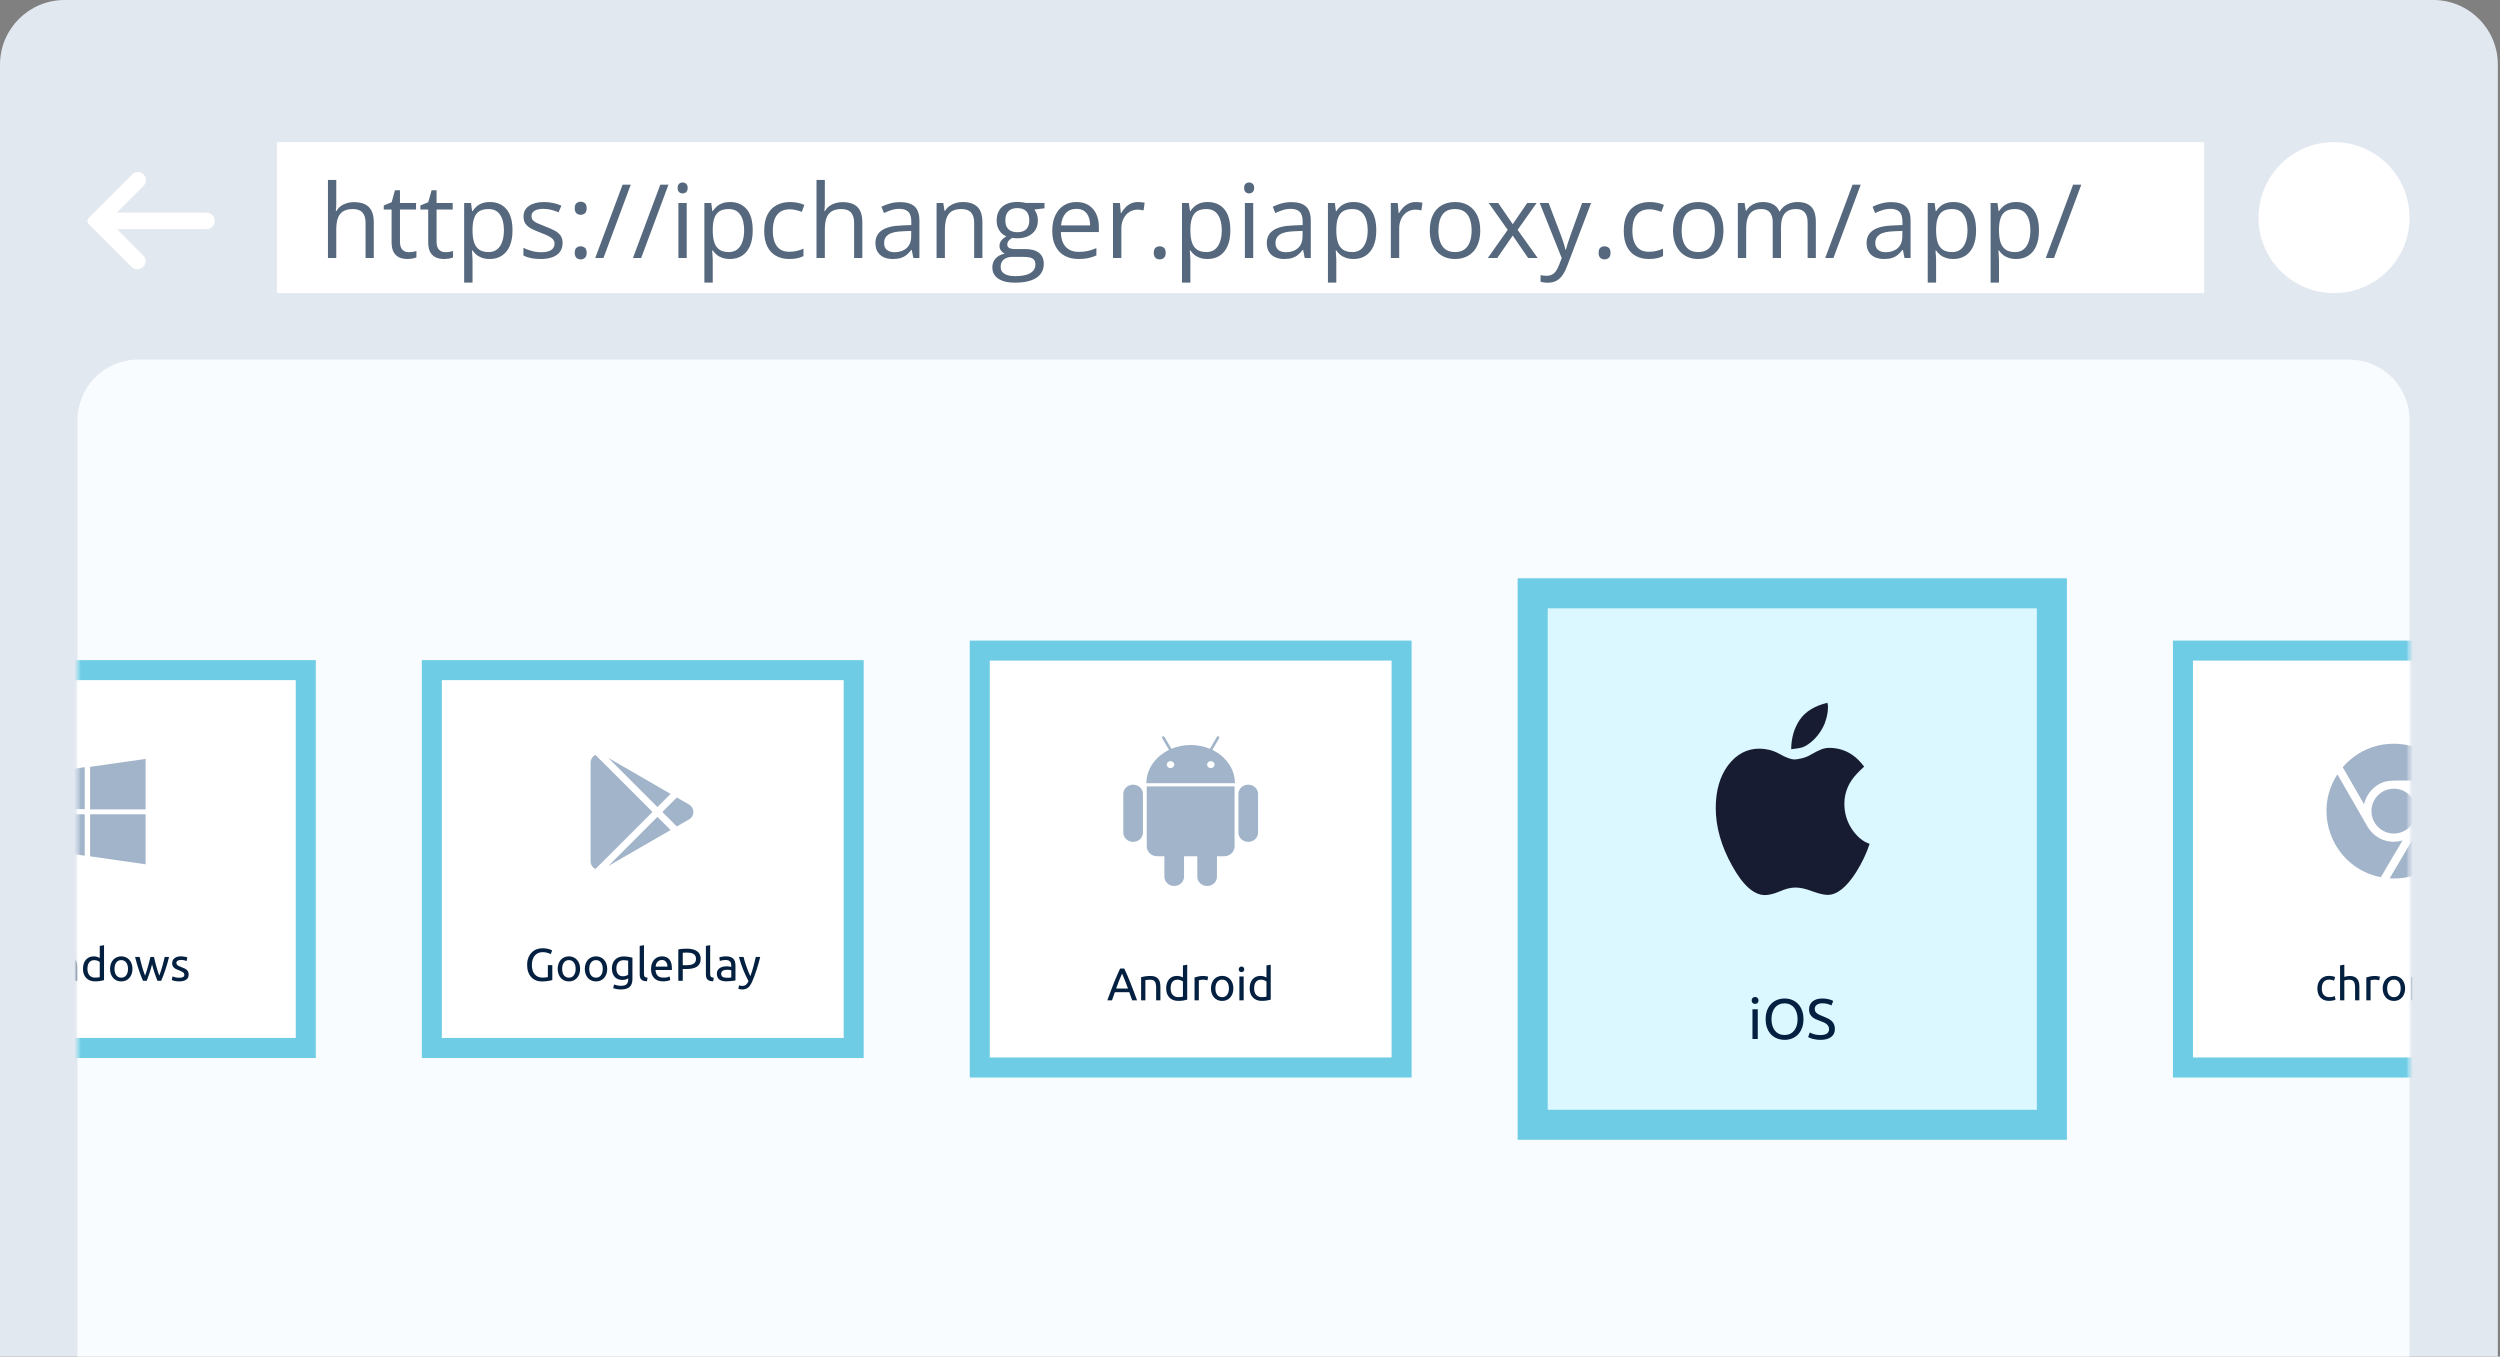 <svg width="387" height="210" viewBox="0 0 387 210" fill="none" xmlns="http://www.w3.org/2000/svg">
<rect x="0" y="0" width="387" height="210" fill="#808080" stroke="none"/>
<g clip-path="url(#clip0_475_30653)">
<path d="M0 10C0 4.477 4.477 0 10 0H376.667C382.19 0 386.667 4.477 386.667 10V210H0V10Z" fill="#E2E8F0"/>
<path d="M12 65.02C12 59.855 16.187 55.668 21.352 55.668H363.648C368.813 55.668 373 59.855 373 65.02V236.668H12V65.02Z" fill="#F9FCFF"/>
<mask id="mask0_475_30653" style="mask-type:alpha" maskUnits="userSpaceOnUse" x="12" y="56" width="361" height="155">
<path d="M12 65.434C12 60.269 16.187 56.082 21.352 56.082H363.648C368.813 56.082 373 60.269 373 65.434V210.082H12V65.434Z" fill="#F9FCFF"/>
</mask>
<g mask="url(#mask0_475_30653)">
<rect x="-17.858" y="103.735" width="65.192" height="58.491" fill="white"/>
<path d="M13.117 125.253V118.762L6.658 119.688V125.253H13.117Z" fill="#A2B4CA"/>
<path d="M22.536 125.297V117.477L13.945 118.708V125.297H22.536Z" fill="#A2B4CA"/>
<path d="M13.117 132.463V126.051H6.658V131.537L13.117 132.463Z" fill="#A2B4CA"/>
<path d="M22.536 133.793V126.051H13.945V132.562L22.536 133.793Z" fill="#A2B4CA"/>
<path d="M3.3 148.489C3.101 149.125 2.9 149.713 2.696 150.253C2.492 150.794 2.288 151.32 2.084 151.833H1.394C1.143 151.107 0.92 150.341 0.725 149.535C0.536 148.729 0.358 147.851 0.192 146.903H0.917C0.984 147.273 1.053 147.643 1.124 148.012C1.195 148.382 1.268 148.743 1.344 149.094C1.42 149.44 1.496 149.772 1.572 150.09C1.648 150.407 1.726 150.701 1.807 150.972C1.996 150.474 2.198 149.928 2.411 149.336C2.625 148.738 2.824 148.122 3.009 147.486H3.606C3.791 148.122 3.993 148.738 4.211 149.336C4.429 149.928 4.633 150.474 4.823 150.972C4.899 150.706 4.975 150.415 5.05 150.097C5.126 149.779 5.2 149.447 5.271 149.101C5.347 148.75 5.42 148.39 5.491 148.02C5.563 147.645 5.631 147.273 5.698 146.903H6.402C6.231 147.851 6.049 148.729 5.854 149.535C5.665 150.341 5.446 151.107 5.2 151.833H4.51C4.301 151.32 4.097 150.794 3.898 150.253C3.699 149.713 3.5 149.125 3.3 148.489ZM7.83 151.833H7.168V148.133H7.83V151.833ZM7.495 147.465C7.377 147.465 7.275 147.427 7.19 147.351C7.109 147.27 7.069 147.164 7.069 147.031C7.069 146.898 7.109 146.794 7.19 146.718C7.275 146.637 7.377 146.597 7.495 146.597C7.614 146.597 7.714 146.637 7.794 146.718C7.88 146.794 7.922 146.898 7.922 147.031C7.922 147.164 7.88 147.27 7.794 147.351C7.714 147.427 7.614 147.465 7.495 147.465ZM8.967 148.24C9.119 148.202 9.321 148.162 9.572 148.119C9.823 148.077 10.113 148.055 10.44 148.055C10.734 148.055 10.978 148.098 11.173 148.183C11.367 148.264 11.521 148.38 11.635 148.532C11.754 148.679 11.837 148.857 11.884 149.065C11.931 149.274 11.955 149.504 11.955 149.755V151.833H11.294V149.898C11.294 149.67 11.277 149.476 11.244 149.314C11.215 149.153 11.166 149.023 11.094 148.923C11.023 148.823 10.928 148.752 10.81 148.71C10.691 148.662 10.544 148.638 10.369 148.638C10.298 148.638 10.224 148.641 10.148 148.646C10.072 148.65 9.999 148.657 9.928 148.667C9.861 148.672 9.8 148.679 9.743 148.688C9.691 148.698 9.653 148.705 9.629 148.71V151.833H8.967V148.24ZM15.442 148.916C15.362 148.85 15.246 148.786 15.094 148.724C14.942 148.662 14.776 148.631 14.596 148.631C14.406 148.631 14.243 148.667 14.105 148.738C13.972 148.804 13.863 148.899 13.778 149.023C13.693 149.141 13.631 149.283 13.593 149.449C13.555 149.615 13.536 149.793 13.536 149.983C13.536 150.415 13.643 150.749 13.856 150.986C14.069 151.218 14.354 151.335 14.71 151.335C14.89 151.335 15.039 151.327 15.158 151.313C15.281 151.294 15.376 151.275 15.442 151.256V148.916ZM15.442 146.426L16.104 146.312V151.726C15.952 151.768 15.758 151.811 15.521 151.854C15.284 151.897 15.011 151.918 14.703 151.918C14.418 151.918 14.162 151.873 13.934 151.783C13.707 151.693 13.512 151.565 13.351 151.399C13.19 151.233 13.064 151.031 12.974 150.794C12.889 150.552 12.846 150.282 12.846 149.983C12.846 149.698 12.882 149.438 12.953 149.2C13.028 148.963 13.138 148.759 13.28 148.589C13.422 148.418 13.595 148.285 13.799 148.19C14.008 148.095 14.245 148.048 14.511 148.048C14.724 148.048 14.911 148.077 15.072 148.133C15.239 148.19 15.362 148.245 15.442 148.297V146.426ZM20.506 149.983C20.506 150.277 20.464 150.543 20.378 150.78C20.293 151.017 20.172 151.221 20.016 151.391C19.864 151.562 19.681 151.695 19.468 151.79C19.254 151.88 19.022 151.925 18.771 151.925C18.519 151.925 18.287 151.88 18.074 151.79C17.86 151.695 17.675 151.562 17.519 151.391C17.367 151.221 17.248 151.017 17.163 150.78C17.078 150.543 17.035 150.277 17.035 149.983C17.035 149.694 17.078 149.43 17.163 149.193C17.248 148.951 17.367 148.745 17.519 148.574C17.675 148.404 17.86 148.273 18.074 148.183C18.287 148.088 18.519 148.041 18.771 148.041C19.022 148.041 19.254 148.088 19.468 148.183C19.681 148.273 19.864 148.404 20.016 148.574C20.172 148.745 20.293 148.951 20.378 149.193C20.464 149.43 20.506 149.694 20.506 149.983ZM19.816 149.983C19.816 149.566 19.722 149.236 19.532 148.994C19.347 148.748 19.093 148.624 18.771 148.624C18.448 148.624 18.192 148.748 18.002 148.994C17.817 149.236 17.725 149.566 17.725 149.983C17.725 150.4 17.817 150.732 18.002 150.979C18.192 151.221 18.448 151.342 18.771 151.342C19.093 151.342 19.347 151.221 19.532 150.979C19.722 150.732 19.816 150.4 19.816 149.983ZM24.37 151.833C24.237 151.491 24.095 151.102 23.943 150.666C23.796 150.225 23.661 149.767 23.538 149.293C23.415 149.767 23.279 150.225 23.132 150.666C22.985 151.102 22.846 151.491 22.713 151.833H22.137C21.918 151.344 21.705 150.787 21.496 150.161C21.288 149.535 21.091 148.859 20.906 148.133H21.617C21.665 148.356 21.721 148.598 21.788 148.859C21.854 149.12 21.923 149.381 21.994 149.642C22.07 149.902 22.148 150.154 22.229 150.396C22.31 150.637 22.386 150.848 22.457 151.029C22.537 150.806 22.616 150.571 22.691 150.324C22.772 150.073 22.848 149.822 22.919 149.57C22.99 149.314 23.056 149.065 23.118 148.823C23.185 148.577 23.241 148.347 23.289 148.133H23.837C23.879 148.347 23.931 148.577 23.993 148.823C24.055 149.065 24.121 149.314 24.192 149.57C24.264 149.822 24.337 150.073 24.413 150.324C24.494 150.571 24.574 150.806 24.655 151.029C24.726 150.848 24.799 150.637 24.875 150.396C24.956 150.154 25.034 149.902 25.11 149.642C25.186 149.381 25.257 149.12 25.323 148.859C25.39 148.598 25.447 148.356 25.494 148.133H26.177C25.992 148.859 25.795 149.535 25.587 150.161C25.378 150.787 25.165 151.344 24.946 151.833H24.37ZM27.737 151.356C28.008 151.356 28.207 151.32 28.335 151.249C28.468 151.178 28.534 151.064 28.534 150.908C28.534 150.747 28.47 150.618 28.342 150.524C28.214 150.429 28.003 150.322 27.709 150.203C27.567 150.147 27.429 150.09 27.296 150.033C27.168 149.971 27.057 149.9 26.962 149.819C26.867 149.739 26.791 149.642 26.734 149.528C26.677 149.414 26.649 149.274 26.649 149.108C26.649 148.781 26.77 148.522 27.012 148.333C27.254 148.138 27.583 148.041 28.001 148.041C28.105 148.041 28.209 148.048 28.314 148.062C28.418 148.072 28.515 148.086 28.605 148.105C28.695 148.119 28.774 148.136 28.84 148.155C28.911 148.174 28.966 148.19 29.004 148.205L28.883 148.774C28.812 148.736 28.7 148.698 28.548 148.66C28.397 148.617 28.214 148.596 28.001 148.596C27.816 148.596 27.654 148.634 27.517 148.71C27.379 148.781 27.311 148.895 27.311 149.051C27.311 149.132 27.325 149.203 27.353 149.264C27.387 149.326 27.434 149.383 27.495 149.435C27.562 149.483 27.643 149.528 27.737 149.57C27.832 149.613 27.946 149.658 28.079 149.706C28.254 149.772 28.411 149.838 28.548 149.905C28.686 149.966 28.802 150.04 28.897 150.125C28.997 150.211 29.072 150.315 29.125 150.438C29.177 150.557 29.203 150.704 29.203 150.879C29.203 151.221 29.075 151.479 28.819 151.655C28.567 151.83 28.207 151.918 27.737 151.918C27.41 151.918 27.154 151.889 26.969 151.833C26.784 151.78 26.659 151.74 26.592 151.712L26.713 151.142C26.789 151.171 26.91 151.214 27.076 151.271C27.242 151.327 27.462 151.356 27.737 151.356Z" fill="#042040"/>
<rect x="-17.858" y="103.735" width="65.192" height="58.491" stroke="#6ECCE5" stroke-width="3.1"/>
<rect x="66.85" y="103.735" width="65.3" height="58.491" fill="white"/>
<path d="M91.422 133.313V118.07C91.422 117.541 91.727 117.075 92.175 116.859L101.007 125.691L92.175 134.523C91.727 134.299 91.422 133.842 91.422 133.313ZM103.804 128.489L94.157 134.066L101.769 126.453L103.804 128.489ZM106.808 124.624C107.113 124.866 107.337 125.243 107.337 125.691C107.337 126.139 107.14 126.498 106.826 126.749L104.773 127.933L102.531 125.691L104.773 123.45L106.808 124.624ZM94.157 117.317L103.804 122.894L101.769 124.929L94.157 117.317Z" fill="#A2B4CA"/>
<path d="M84.808 149.407H85.498V151.712C85.442 151.731 85.359 151.752 85.249 151.776C85.145 151.799 85.022 151.823 84.879 151.847C84.742 151.87 84.59 151.889 84.424 151.904C84.258 151.923 84.09 151.932 83.919 151.932C83.573 151.932 83.258 151.875 82.973 151.761C82.689 151.648 82.444 151.482 82.24 151.263C82.036 151.045 81.878 150.777 81.764 150.46C81.655 150.142 81.6 149.777 81.6 149.364C81.6 148.951 81.662 148.586 81.785 148.269C81.913 147.946 82.084 147.676 82.297 147.458C82.511 147.239 82.76 147.073 83.044 146.96C83.334 146.846 83.642 146.789 83.969 146.789C84.192 146.789 84.389 146.803 84.559 146.832C84.735 146.86 84.884 146.893 85.008 146.931C85.131 146.969 85.231 147.007 85.306 147.045C85.387 147.083 85.442 147.111 85.47 147.13L85.249 147.707C85.112 147.616 84.929 147.543 84.702 147.486C84.474 147.424 84.242 147.394 84.005 147.394C83.753 147.394 83.523 147.439 83.314 147.529C83.111 147.619 82.935 147.749 82.788 147.92C82.646 148.091 82.534 148.299 82.454 148.546C82.373 148.788 82.333 149.061 82.333 149.364C82.333 149.658 82.366 149.926 82.432 150.168C82.504 150.41 82.608 150.618 82.745 150.794C82.888 150.965 83.061 151.097 83.265 151.192C83.473 151.287 83.718 151.335 83.997 151.335C84.197 151.335 84.365 151.325 84.502 151.306C84.645 151.282 84.747 151.261 84.808 151.242V149.407ZM89.801 149.983C89.801 150.277 89.759 150.543 89.673 150.78C89.588 151.017 89.467 151.221 89.311 151.391C89.159 151.562 88.976 151.695 88.763 151.79C88.549 151.88 88.317 151.925 88.066 151.925C87.814 151.925 87.582 151.88 87.368 151.79C87.155 151.695 86.97 151.562 86.814 151.391C86.662 151.221 86.543 151.017 86.458 150.78C86.373 150.543 86.33 150.277 86.33 149.983C86.33 149.694 86.373 149.43 86.458 149.193C86.543 148.951 86.662 148.745 86.814 148.574C86.97 148.404 87.155 148.273 87.368 148.183C87.582 148.088 87.814 148.041 88.066 148.041C88.317 148.041 88.549 148.088 88.763 148.183C88.976 148.273 89.159 148.404 89.311 148.574C89.467 148.745 89.588 148.951 89.673 149.193C89.759 149.43 89.801 149.694 89.801 149.983ZM89.111 149.983C89.111 149.566 89.016 149.236 88.827 148.994C88.642 148.748 88.388 148.624 88.066 148.624C87.743 148.624 87.487 148.748 87.297 148.994C87.112 149.236 87.02 149.566 87.02 149.983C87.02 150.4 87.112 150.732 87.297 150.979C87.487 151.221 87.743 151.342 88.066 151.342C88.388 151.342 88.642 151.221 88.827 150.979C89.016 150.732 89.111 150.4 89.111 149.983ZM93.997 149.983C93.997 150.277 93.955 150.543 93.869 150.78C93.784 151.017 93.663 151.221 93.506 151.391C93.355 151.562 93.172 151.695 92.959 151.79C92.745 151.88 92.513 151.925 92.261 151.925C92.01 151.925 91.778 151.88 91.564 151.79C91.351 151.695 91.166 151.562 91.01 151.391C90.858 151.221 90.739 151.017 90.654 150.78C90.569 150.543 90.526 150.277 90.526 149.983C90.526 149.694 90.569 149.43 90.654 149.193C90.739 148.951 90.858 148.745 91.01 148.574C91.166 148.404 91.351 148.273 91.564 148.183C91.778 148.088 92.01 148.041 92.261 148.041C92.513 148.041 92.745 148.088 92.959 148.183C93.172 148.273 93.355 148.404 93.506 148.574C93.663 148.745 93.784 148.951 93.869 149.193C93.955 149.43 93.997 149.694 93.997 149.983ZM93.307 149.983C93.307 149.566 93.212 149.236 93.023 148.994C92.838 148.748 92.584 148.624 92.261 148.624C91.939 148.624 91.683 148.748 91.493 148.994C91.308 149.236 91.216 149.566 91.216 149.983C91.216 150.4 91.308 150.732 91.493 150.979C91.683 151.221 91.939 151.342 92.261 151.342C92.584 151.342 92.838 151.221 93.023 150.979C93.212 150.732 93.307 150.4 93.307 149.983ZM97.247 151.463C97.19 151.501 97.079 151.55 96.913 151.612C96.751 151.669 96.562 151.697 96.344 151.697C96.121 151.697 95.91 151.662 95.71 151.591C95.516 151.52 95.345 151.41 95.198 151.263C95.051 151.112 94.935 150.924 94.85 150.701C94.764 150.479 94.722 150.213 94.722 149.905C94.722 149.634 94.762 149.388 94.843 149.165C94.923 148.937 95.04 148.743 95.191 148.582C95.348 148.416 95.537 148.288 95.76 148.197C95.983 148.103 96.235 148.055 96.514 148.055C96.823 148.055 97.091 148.079 97.318 148.126C97.551 148.169 97.745 148.209 97.901 148.247V151.548C97.901 152.117 97.754 152.53 97.46 152.786C97.166 153.042 96.721 153.17 96.123 153.17C95.891 153.17 95.67 153.151 95.462 153.113C95.258 153.075 95.08 153.03 94.928 152.978L95.049 152.402C95.182 152.454 95.343 152.499 95.533 152.537C95.727 152.579 95.929 152.601 96.137 152.601C96.531 152.601 96.813 152.523 96.984 152.366C97.159 152.21 97.247 151.961 97.247 151.619V151.463ZM97.24 148.717C97.174 148.698 97.084 148.681 96.97 148.667C96.861 148.648 96.711 148.638 96.522 148.638C96.166 148.638 95.891 148.755 95.696 148.987C95.507 149.219 95.412 149.528 95.412 149.912C95.412 150.125 95.438 150.308 95.49 150.46C95.547 150.611 95.62 150.737 95.71 150.837C95.805 150.936 95.912 151.01 96.031 151.057C96.154 151.105 96.28 151.128 96.408 151.128C96.583 151.128 96.744 151.105 96.891 151.057C97.038 151.005 97.155 150.946 97.24 150.879V148.717ZM100.15 151.904C99.743 151.894 99.453 151.806 99.282 151.64C99.112 151.474 99.026 151.216 99.026 150.865V146.426L99.688 146.312V150.758C99.688 150.867 99.697 150.958 99.716 151.029C99.735 151.1 99.766 151.157 99.809 151.199C99.852 151.242 99.909 151.275 99.98 151.299C100.051 151.318 100.138 151.335 100.243 151.349L100.15 151.904ZM100.779 149.99C100.779 149.663 100.827 149.378 100.922 149.136C101.017 148.89 101.142 148.686 101.299 148.525C101.455 148.363 101.635 148.242 101.839 148.162C102.043 148.081 102.252 148.041 102.465 148.041C102.963 148.041 103.345 148.197 103.611 148.51C103.876 148.819 104.009 149.291 104.009 149.926C104.009 149.955 104.009 149.992 104.009 150.04C104.009 150.083 104.007 150.123 104.002 150.161H101.469C101.498 150.545 101.609 150.837 101.804 151.036C101.998 151.235 102.302 151.335 102.714 151.335C102.947 151.335 103.141 151.316 103.298 151.278C103.459 151.235 103.58 151.195 103.66 151.157L103.753 151.712C103.672 151.754 103.53 151.799 103.326 151.847C103.127 151.894 102.899 151.918 102.643 151.918C102.321 151.918 102.041 151.87 101.804 151.776C101.571 151.676 101.379 151.541 101.228 151.37C101.076 151.199 100.962 150.998 100.886 150.765C100.815 150.528 100.779 150.27 100.779 149.99ZM103.319 149.627C103.324 149.329 103.248 149.084 103.091 148.895C102.94 148.7 102.729 148.603 102.458 148.603C102.307 148.603 102.171 148.634 102.053 148.695C101.939 148.752 101.842 148.828 101.761 148.923C101.681 149.018 101.616 149.127 101.569 149.25C101.526 149.374 101.498 149.499 101.484 149.627H103.319ZM106.311 146.853C107.003 146.853 107.535 146.986 107.904 147.251C108.279 147.512 108.466 147.903 108.466 148.425C108.466 148.71 108.414 148.954 108.31 149.158C108.21 149.357 108.063 149.521 107.869 149.649C107.679 149.772 107.447 149.862 107.172 149.919C106.897 149.976 106.586 150.004 106.24 150.004H105.692V151.833H105.002V146.974C105.197 146.926 105.412 146.896 105.649 146.881C105.891 146.862 106.112 146.853 106.311 146.853ZM106.368 147.458C106.074 147.458 105.849 147.465 105.692 147.479V149.414H106.211C106.449 149.414 106.662 149.4 106.852 149.371C107.041 149.338 107.2 149.286 107.328 149.215C107.461 149.139 107.563 149.037 107.634 148.909C107.705 148.781 107.741 148.617 107.741 148.418C107.741 148.228 107.703 148.072 107.627 147.948C107.556 147.825 107.456 147.728 107.328 147.657C107.205 147.581 107.06 147.529 106.894 147.5C106.728 147.472 106.553 147.458 106.368 147.458ZM110.397 151.904C109.989 151.894 109.7 151.806 109.529 151.64C109.358 151.474 109.273 151.216 109.273 150.865V146.426L109.935 146.312V150.758C109.935 150.867 109.944 150.958 109.963 151.029C109.982 151.1 110.013 151.157 110.056 151.199C110.098 151.242 110.155 151.275 110.226 151.299C110.297 151.318 110.385 151.335 110.49 151.349L110.397 151.904ZM112.484 151.356C112.641 151.356 112.778 151.354 112.897 151.349C113.02 151.339 113.122 151.325 113.203 151.306V150.203C113.156 150.18 113.077 150.161 112.968 150.147C112.864 150.128 112.736 150.118 112.584 150.118C112.484 150.118 112.378 150.125 112.264 150.139C112.155 150.154 112.053 150.185 111.958 150.232C111.868 150.275 111.792 150.336 111.73 150.417C111.669 150.493 111.638 150.595 111.638 150.723C111.638 150.96 111.714 151.126 111.866 151.221C112.017 151.311 112.224 151.356 112.484 151.356ZM112.428 148.041C112.693 148.041 112.916 148.077 113.096 148.148C113.281 148.214 113.428 148.311 113.537 148.439C113.651 148.563 113.732 148.712 113.779 148.887C113.827 149.058 113.85 149.248 113.85 149.457V151.768C113.793 151.778 113.713 151.792 113.608 151.811C113.509 151.825 113.395 151.84 113.267 151.854C113.139 151.868 112.999 151.88 112.847 151.889C112.7 151.904 112.553 151.911 112.406 151.911C112.198 151.911 112.005 151.889 111.83 151.847C111.655 151.804 111.503 151.738 111.375 151.648C111.247 151.553 111.147 151.429 111.076 151.278C111.005 151.126 110.969 150.943 110.969 150.73C110.969 150.526 111.01 150.351 111.09 150.203C111.176 150.056 111.289 149.938 111.432 149.848C111.574 149.758 111.74 149.691 111.93 149.649C112.119 149.606 112.318 149.585 112.527 149.585C112.594 149.585 112.662 149.589 112.733 149.599C112.805 149.604 112.871 149.613 112.933 149.627C112.999 149.637 113.056 149.646 113.103 149.656C113.151 149.665 113.184 149.672 113.203 149.677V149.492C113.203 149.383 113.191 149.276 113.167 149.172C113.144 149.063 113.101 148.968 113.039 148.887C112.978 148.802 112.892 148.736 112.783 148.688C112.679 148.636 112.541 148.61 112.371 148.61C112.152 148.61 111.96 148.627 111.794 148.66C111.633 148.688 111.512 148.719 111.432 148.752L111.353 148.205C111.439 148.167 111.581 148.131 111.78 148.098C111.979 148.06 112.195 148.041 112.428 148.041ZM114.411 152.523C114.463 152.546 114.529 152.568 114.61 152.587C114.695 152.61 114.778 152.622 114.859 152.622C115.12 152.622 115.324 152.563 115.471 152.444C115.618 152.33 115.751 152.143 115.869 151.882C115.57 151.313 115.291 150.711 115.03 150.075C114.774 149.435 114.56 148.788 114.39 148.133H115.101C115.153 148.347 115.215 148.577 115.286 148.823C115.362 149.07 115.445 149.324 115.535 149.585C115.625 149.845 115.722 150.106 115.827 150.367C115.931 150.628 116.04 150.879 116.154 151.121C116.334 150.623 116.49 150.13 116.623 149.642C116.756 149.153 116.882 148.65 117 148.133H117.683C117.512 148.831 117.323 149.502 117.114 150.147C116.905 150.787 116.68 151.387 116.438 151.946C116.343 152.16 116.244 152.342 116.14 152.494C116.04 152.651 115.929 152.779 115.805 152.878C115.682 152.978 115.542 153.051 115.386 153.099C115.234 153.146 115.061 153.17 114.866 153.17C114.814 153.17 114.76 153.165 114.703 153.156C114.646 153.151 114.589 153.141 114.532 153.127C114.48 153.118 114.43 153.106 114.382 153.092C114.34 153.077 114.309 153.066 114.29 153.056L114.411 152.523Z" fill="#042040"/>
<rect x="66.85" y="103.735" width="65.3" height="58.491" stroke="#6ECCE5" stroke-width="3.1"/>
<rect x="151.667" y="100.713" width="65.3" height="64.534" fill="white"/>
<path d="M175.406 121.467C174.566 121.467 173.886 122.108 173.886 122.898V128.89C173.886 129.68 174.568 130.321 175.406 130.321C176.247 130.321 176.927 129.68 176.927 128.89V122.898C176.927 122.108 176.247 121.467 175.406 121.467ZM177.516 131.022C177.516 131.867 178.244 132.55 179.14 132.55H180.247V135.72C180.247 136.51 180.929 137.15 181.768 137.15C182.609 137.15 183.289 136.51 183.289 135.72V132.55H185.343V135.72C185.343 136.51 186.025 137.15 186.863 137.15C187.704 137.15 188.384 136.51 188.384 135.72V132.55H189.491C190.387 132.55 191.115 131.867 191.115 131.022V121.736H177.516V131.022ZM187.675 116.084L188.737 114.264C188.795 114.169 188.756 114.047 188.653 113.995C188.552 113.942 188.422 113.976 188.367 114.074L187.293 115.912C186.392 115.536 185.383 115.326 184.317 115.326C183.25 115.326 182.241 115.536 181.34 115.91L180.266 114.074C180.211 113.976 180.081 113.942 179.98 113.995C179.877 114.047 179.839 114.169 179.896 114.264L180.958 116.084C178.873 117.098 177.463 119.027 177.463 121.238H191.168C191.171 119.025 189.76 117.098 187.675 116.084ZM181.198 118.905C180.881 118.905 180.624 118.662 180.624 118.364C180.624 118.065 180.881 117.822 181.198 117.822C181.516 117.822 181.773 118.065 181.773 118.364C181.77 118.662 181.513 118.905 181.198 118.905ZM187.437 118.905C187.12 118.905 186.863 118.662 186.863 118.364C186.863 118.065 187.12 117.822 187.437 117.822C187.754 117.822 188.012 118.065 188.012 118.364C188.009 118.662 187.752 118.905 187.437 118.905ZM193.227 121.467C192.386 121.467 191.706 122.108 191.706 122.898V128.89C191.706 129.68 192.389 130.321 193.227 130.321C194.068 130.321 194.748 129.68 194.748 128.89V122.898C194.748 122.108 194.068 121.467 193.227 121.467Z" fill="#A2B4CA"/>
<path d="M175.263 154.854C175.182 154.641 175.106 154.432 175.035 154.228C174.964 154.019 174.891 153.808 174.815 153.595H172.581L172.133 154.854H171.414C171.604 154.332 171.782 153.851 171.948 153.41C172.114 152.964 172.275 152.542 172.432 152.144C172.593 151.745 172.752 151.366 172.908 151.006C173.065 150.64 173.228 150.28 173.399 149.924H174.032C174.203 150.28 174.367 150.64 174.523 151.006C174.68 151.366 174.836 151.745 174.993 152.144C175.154 152.542 175.317 152.964 175.483 153.41C175.649 153.851 175.827 154.332 176.017 154.854H175.263ZM174.616 153.026C174.464 152.613 174.312 152.215 174.16 151.831C174.013 151.442 173.859 151.07 173.698 150.714C173.532 151.07 173.373 151.442 173.221 151.831C173.074 152.215 172.927 152.613 172.78 153.026H174.616ZM176.644 151.262C176.795 151.224 176.997 151.183 177.248 151.141C177.5 151.098 177.789 151.077 178.116 151.077C178.41 151.077 178.654 151.119 178.849 151.205C179.043 151.285 179.197 151.402 179.311 151.553C179.43 151.7 179.513 151.878 179.56 152.087C179.608 152.295 179.631 152.525 179.631 152.777V154.854H178.97V152.919C178.97 152.691 178.953 152.497 178.92 152.336C178.892 152.175 178.842 152.044 178.771 151.945C178.699 151.845 178.605 151.774 178.486 151.731C178.367 151.684 178.22 151.66 178.045 151.66C177.974 151.66 177.9 151.662 177.824 151.667C177.749 151.672 177.675 151.679 177.604 151.688C177.538 151.693 177.476 151.7 177.419 151.71C177.367 151.719 177.329 151.726 177.305 151.731V154.854H176.644V151.262ZM183.119 151.937C183.038 151.871 182.922 151.807 182.77 151.745C182.618 151.684 182.452 151.653 182.272 151.653C182.082 151.653 181.919 151.688 181.781 151.76C181.648 151.826 181.539 151.921 181.454 152.044C181.369 152.163 181.307 152.305 181.269 152.471C181.231 152.637 181.212 152.815 181.212 153.004C181.212 153.436 181.319 153.77 181.532 154.007C181.746 154.24 182.03 154.356 182.386 154.356C182.566 154.356 182.715 154.349 182.834 154.335C182.957 154.316 183.052 154.297 183.119 154.278V151.937ZM183.119 149.448L183.78 149.334V154.747C183.628 154.79 183.434 154.833 183.197 154.875C182.96 154.918 182.687 154.939 182.379 154.939C182.094 154.939 181.838 154.894 181.61 154.804C181.383 154.714 181.188 154.586 181.027 154.42C180.866 154.254 180.74 154.053 180.65 153.815C180.565 153.574 180.522 153.303 180.522 153.004C180.522 152.72 180.558 152.459 180.629 152.222C180.705 151.985 180.814 151.781 180.956 151.61C181.098 151.439 181.271 151.307 181.475 151.212C181.684 151.117 181.921 151.07 182.187 151.07C182.4 151.07 182.587 151.098 182.749 151.155C182.915 151.212 183.038 151.266 183.119 151.319V149.448ZM186.283 151.077C186.34 151.077 186.404 151.081 186.475 151.091C186.551 151.096 186.625 151.105 186.696 151.119C186.767 151.129 186.831 151.141 186.888 151.155C186.95 151.164 186.995 151.174 187.023 151.183L186.909 151.76C186.857 151.741 186.769 151.719 186.646 151.696C186.527 151.667 186.373 151.653 186.184 151.653C186.06 151.653 185.937 151.667 185.814 151.696C185.695 151.719 185.617 151.736 185.579 151.745V154.854H184.917V151.311C185.074 151.254 185.268 151.202 185.501 151.155C185.733 151.103 185.994 151.077 186.283 151.077ZM190.927 153.004C190.927 153.298 190.884 153.564 190.799 153.801C190.713 154.038 190.592 154.242 190.436 154.413C190.284 154.584 190.101 154.716 189.888 154.811C189.675 154.901 189.442 154.946 189.191 154.946C188.94 154.946 188.707 154.901 188.494 154.811C188.28 154.716 188.095 154.584 187.939 154.413C187.787 154.242 187.669 154.038 187.583 153.801C187.498 153.564 187.455 153.298 187.455 153.004C187.455 152.715 187.498 152.452 187.583 152.215C187.669 151.973 187.787 151.767 187.939 151.596C188.095 151.425 188.28 151.295 188.494 151.205C188.707 151.11 188.94 151.062 189.191 151.062C189.442 151.062 189.675 151.11 189.888 151.205C190.101 151.295 190.284 151.425 190.436 151.596C190.592 151.767 190.713 151.973 190.799 152.215C190.884 152.452 190.927 152.715 190.927 153.004ZM190.237 153.004C190.237 152.587 190.142 152.258 189.952 152.016C189.767 151.769 189.513 151.646 189.191 151.646C188.868 151.646 188.612 151.769 188.423 152.016C188.238 152.258 188.145 152.587 188.145 153.004C188.145 153.422 188.238 153.754 188.423 154C188.612 154.242 188.868 154.363 189.191 154.363C189.513 154.363 189.767 154.242 189.952 154C190.142 153.754 190.237 153.422 190.237 153.004ZM192.519 154.854H191.857V151.155H192.519V154.854ZM192.185 150.486C192.066 150.486 191.964 150.448 191.879 150.372C191.798 150.292 191.758 150.185 191.758 150.052C191.758 149.919 191.798 149.815 191.879 149.739C191.964 149.659 192.066 149.618 192.185 149.618C192.303 149.618 192.403 149.659 192.483 149.739C192.569 149.815 192.611 149.919 192.611 150.052C192.611 150.185 192.569 150.292 192.483 150.372C192.403 150.448 192.303 150.486 192.185 150.486ZM196.047 151.937C195.966 151.871 195.85 151.807 195.698 151.745C195.546 151.684 195.381 151.653 195.2 151.653C195.011 151.653 194.847 151.688 194.709 151.76C194.577 151.826 194.468 151.921 194.382 152.044C194.297 152.163 194.235 152.305 194.197 152.471C194.159 152.637 194.14 152.815 194.14 153.004C194.14 153.436 194.247 153.77 194.46 154.007C194.674 154.24 194.958 154.356 195.314 154.356C195.494 154.356 195.644 154.349 195.762 154.335C195.886 154.316 195.98 154.297 196.047 154.278V151.937ZM196.047 149.448L196.708 149.334V154.747C196.557 154.79 196.362 154.833 196.125 154.875C195.888 154.918 195.615 154.939 195.307 154.939C195.022 154.939 194.766 154.894 194.539 154.804C194.311 154.714 194.117 154.586 193.955 154.42C193.794 154.254 193.668 154.053 193.578 153.815C193.493 153.574 193.45 153.303 193.45 153.004C193.45 152.72 193.486 152.459 193.557 152.222C193.633 151.985 193.742 151.781 193.884 151.61C194.027 151.439 194.2 151.307 194.404 151.212C194.612 151.117 194.849 151.07 195.115 151.07C195.328 151.07 195.516 151.098 195.677 151.155C195.843 151.212 195.966 151.266 196.047 151.319V149.448Z" fill="#042040"/>
<rect x="151.667" y="100.713" width="65.3" height="64.534" stroke="#6ECCE5" stroke-width="3.1"/>
<rect x="237.259" y="91.843" width="80.371" height="82.275" fill="#DBF7FF"/>
<path d="M286.695 128.377C287.485 129.535 288.39 130.284 289.411 130.623C288.968 132.041 288.265 133.518 287.302 135.055C285.818 137.371 284.354 138.529 282.909 138.529C282.369 138.529 281.57 138.339 280.51 137.96C279.527 137.581 278.67 137.391 277.938 137.391C277.206 137.391 276.397 137.591 275.51 137.99C274.586 138.369 273.825 138.559 273.227 138.559C271.493 138.559 269.788 137.032 268.112 133.977C266.436 130.962 265.598 127.998 265.598 125.083C265.598 122.388 266.233 120.182 267.505 118.465C268.815 116.748 270.434 115.889 272.36 115.889C272.784 115.889 273.256 115.944 273.776 116.054C274.297 116.164 274.836 116.368 275.395 116.668C275.992 117.007 276.483 117.242 276.869 117.372C277.254 117.501 277.553 117.566 277.765 117.566C278.015 117.566 278.4 117.506 278.921 117.387C279.441 117.267 279.961 117.047 280.481 116.728C281.04 116.408 281.522 116.169 281.926 116.009C282.331 115.849 282.745 115.77 283.169 115.77C284.517 115.77 285.731 116.149 286.81 116.908C287.388 117.307 287.976 117.896 288.573 118.674C287.687 119.473 287.041 120.172 286.637 120.771C285.885 121.889 285.51 123.106 285.51 124.424C285.51 125.882 285.905 127.199 286.695 128.377ZM280.886 114.392C280.211 115.051 279.595 115.48 279.036 115.68C278.843 115.74 278.598 115.795 278.299 115.844C278.001 115.894 277.659 115.939 277.273 115.979C277.293 114.222 277.736 112.705 278.603 111.427C279.47 110.15 280.895 109.271 282.88 108.792C282.918 108.992 282.947 109.131 282.967 109.211V109.541C282.967 110.259 282.803 111.068 282.475 111.966C282.128 112.845 281.599 113.653 280.886 114.392Z" fill="#181C32"/>
<path d="M272.103 160.837H271.281V156.238H272.103V160.837ZM271.688 155.407C271.54 155.407 271.414 155.359 271.307 155.265C271.207 155.165 271.157 155.032 271.157 154.867C271.157 154.702 271.207 154.572 271.307 154.478C271.414 154.378 271.54 154.328 271.688 154.328C271.835 154.328 271.959 154.378 272.059 154.478C272.165 154.572 272.218 154.702 272.218 154.867C272.218 155.032 272.165 155.165 272.059 155.265C271.959 155.359 271.835 155.407 271.688 155.407ZM273.323 157.768C273.323 157.243 273.4 156.78 273.553 156.379C273.712 155.978 273.925 155.645 274.19 155.38C274.461 155.109 274.774 154.905 275.128 154.77C275.487 154.634 275.868 154.566 276.268 154.566C276.664 154.566 277.035 154.634 277.383 154.77C277.737 154.905 278.046 155.109 278.311 155.38C278.577 155.645 278.786 155.978 278.939 156.379C279.099 156.78 279.178 157.243 279.178 157.768C279.178 158.293 279.099 158.756 278.939 159.157C278.786 159.557 278.577 159.894 278.311 160.165C278.046 160.43 277.737 160.631 277.383 160.766C277.035 160.902 276.664 160.97 276.268 160.97C275.868 160.97 275.487 160.902 275.128 160.766C274.774 160.631 274.461 160.43 274.19 160.165C273.925 159.894 273.712 159.557 273.553 159.157C273.4 158.756 273.323 158.293 273.323 157.768ZM274.225 157.768C274.225 158.139 274.273 158.478 274.367 158.785C274.461 159.086 274.594 159.342 274.765 159.554C274.942 159.767 275.154 159.932 275.402 160.05C275.655 160.162 275.938 160.218 276.251 160.218C276.563 160.218 276.843 160.162 277.091 160.05C277.339 159.932 277.548 159.767 277.719 159.554C277.896 159.342 278.031 159.086 278.126 158.785C278.22 158.478 278.267 158.139 278.267 157.768C278.267 157.397 278.22 157.06 278.126 156.76C278.031 156.453 277.896 156.194 277.719 155.981C277.548 155.769 277.339 155.607 277.091 155.495C276.843 155.377 276.563 155.318 276.251 155.318C275.938 155.318 275.655 155.377 275.402 155.495C275.154 155.607 274.942 155.769 274.765 155.981C274.594 156.194 274.461 156.453 274.367 156.76C274.273 157.06 274.225 157.397 274.225 157.768ZM281.792 160.227C282.688 160.227 283.137 159.92 283.137 159.307C283.137 159.118 283.095 158.959 283.013 158.829C282.936 158.694 282.83 158.579 282.694 158.484C282.559 158.384 282.402 158.299 282.226 158.228C282.055 158.157 281.872 158.086 281.677 158.016C281.453 157.939 281.241 157.853 281.04 157.759C280.84 157.659 280.666 157.544 280.519 157.414C280.371 157.279 280.253 157.119 280.165 156.937C280.082 156.754 280.041 156.533 280.041 156.273C280.041 155.737 280.224 155.318 280.589 155.017C280.955 154.717 281.459 154.566 282.102 154.566C282.473 154.566 282.809 154.608 283.11 154.69C283.417 154.767 283.641 154.852 283.782 154.947L283.508 155.645C283.384 155.569 283.198 155.495 282.951 155.424C282.709 155.348 282.426 155.309 282.102 155.309C281.937 155.309 281.783 155.327 281.642 155.362C281.5 155.398 281.377 155.451 281.27 155.522C281.164 155.592 281.079 155.684 281.014 155.796C280.955 155.902 280.925 156.029 280.925 156.176C280.925 156.341 280.958 156.48 281.023 156.592C281.088 156.704 281.179 156.804 281.297 156.892C281.415 156.975 281.55 157.052 281.704 157.122C281.863 157.193 282.037 157.264 282.226 157.335C282.491 157.441 282.733 157.547 282.951 157.653C283.175 157.759 283.366 157.886 283.526 158.033C283.691 158.181 283.818 158.358 283.906 158.564C283.994 158.764 284.039 159.009 284.039 159.298C284.039 159.835 283.841 160.247 283.446 160.536C283.057 160.825 282.506 160.97 281.792 160.97C281.55 160.97 281.326 160.952 281.12 160.917C280.92 160.887 280.74 160.852 280.581 160.81C280.421 160.763 280.283 160.716 280.165 160.669C280.053 160.616 279.964 160.572 279.9 160.536L280.156 159.829C280.292 159.905 280.498 159.991 280.775 160.085C281.052 160.179 281.391 160.227 281.792 160.227Z" fill="#042040"/>
<rect x="237.259" y="91.843" width="80.371" height="82.275" stroke="#6ECCE5" stroke-width="4.651"/>
<rect x="337.921" y="100.713" width="65.3" height="64.534" fill="white"/>
<path d="M362.659 118.763C367.508 113.121 376.499 114.235 379.859 120.828H371.782C370.327 120.828 369.387 120.795 368.369 121.33C367.173 121.96 366.271 123.128 365.955 124.499L362.659 118.764V118.763Z" fill="#A2B4CA"/>
<path d="M367.101 125.56C367.101 127.472 368.656 129.028 370.567 129.028C372.479 129.028 374.034 127.472 374.034 125.56C374.034 123.647 372.478 122.091 370.567 122.091C368.655 122.091 367.101 123.647 367.101 125.56Z" fill="#A2B4CA"/>
<path d="M371.912 130.099C369.966 130.677 367.69 130.036 366.442 127.882C365.49 126.24 362.974 121.857 361.831 119.865C357.827 126.001 361.278 134.366 368.548 135.793L371.912 130.099H371.912Z" fill="#A2B4CA"/>
<path d="M373.787 122.092C374.57 122.824 375.084 123.799 375.243 124.859C375.402 125.919 375.197 127.002 374.663 127.932C373.836 129.357 371.196 133.813 369.917 135.97C377.407 136.432 382.868 129.091 380.402 122.091H373.787V122.092Z" fill="#A2B4CA"/>
<path d="M360.542 154.939C360.243 154.939 359.98 154.892 359.752 154.797C359.529 154.702 359.34 154.569 359.183 154.399C359.032 154.228 358.918 154.026 358.842 153.794C358.766 153.557 358.728 153.296 358.728 153.012C358.728 152.727 358.768 152.466 358.849 152.229C358.934 151.992 359.053 151.788 359.205 151.617C359.356 151.442 359.541 151.307 359.759 151.212C359.982 151.112 360.229 151.062 360.499 151.062C360.665 151.062 360.831 151.077 360.997 151.105C361.163 151.134 361.322 151.179 361.474 151.24L361.324 151.802C361.225 151.755 361.109 151.717 360.976 151.688C360.848 151.66 360.71 151.646 360.563 151.646C360.193 151.646 359.909 151.762 359.71 151.994C359.515 152.227 359.418 152.566 359.418 153.012C359.418 153.211 359.439 153.393 359.482 153.559C359.529 153.725 359.601 153.868 359.695 153.986C359.795 154.105 359.921 154.197 360.072 154.264C360.224 154.325 360.409 154.356 360.627 154.356C360.803 154.356 360.962 154.339 361.104 154.306C361.246 154.273 361.358 154.237 361.438 154.2L361.531 154.754C361.493 154.778 361.438 154.802 361.367 154.826C361.296 154.845 361.215 154.861 361.125 154.875C361.035 154.894 360.938 154.909 360.834 154.918C360.734 154.932 360.637 154.939 360.542 154.939ZM362.241 154.854V149.448L362.903 149.334V151.226C363.026 151.179 363.156 151.143 363.294 151.119C363.436 151.091 363.576 151.077 363.714 151.077C364.008 151.077 364.252 151.119 364.446 151.205C364.641 151.285 364.795 151.402 364.909 151.553C365.027 151.7 365.11 151.878 365.158 152.087C365.205 152.295 365.229 152.525 365.229 152.777V154.854H364.567V152.919C364.567 152.691 364.551 152.497 364.517 152.336C364.489 152.175 364.439 152.044 364.368 151.945C364.297 151.845 364.202 151.774 364.083 151.731C363.965 151.684 363.818 151.66 363.642 151.66C363.571 151.66 363.498 151.665 363.422 151.674C363.346 151.684 363.273 151.696 363.201 151.71C363.135 151.719 363.073 151.731 363.016 151.745C362.964 151.76 362.926 151.771 362.903 151.781V154.854H362.241ZM367.671 151.077C367.728 151.077 367.792 151.081 367.863 151.091C367.939 151.096 368.012 151.105 368.083 151.119C368.155 151.129 368.219 151.141 368.275 151.155C368.337 151.164 368.382 151.174 368.411 151.183L368.297 151.76C368.245 151.741 368.157 151.719 368.034 151.696C367.915 151.667 367.761 151.653 367.571 151.653C367.448 151.653 367.325 151.667 367.201 151.696C367.083 151.719 367.004 151.736 366.967 151.745V154.854H366.305V151.311C366.461 151.254 366.656 151.202 366.888 151.155C367.121 151.103 367.382 151.077 367.671 151.077ZM372.314 153.004C372.314 153.298 372.271 153.564 372.186 153.801C372.101 154.038 371.98 154.242 371.823 154.413C371.672 154.584 371.489 154.716 371.276 154.811C371.062 154.901 370.83 154.946 370.578 154.946C370.327 154.946 370.095 154.901 369.881 154.811C369.668 154.716 369.483 154.584 369.326 154.413C369.175 154.242 369.056 154.038 368.971 153.801C368.885 153.564 368.843 153.298 368.843 153.004C368.843 152.715 368.885 152.452 368.971 152.215C369.056 151.973 369.175 151.767 369.326 151.596C369.483 151.425 369.668 151.295 369.881 151.205C370.095 151.11 370.327 151.062 370.578 151.062C370.83 151.062 371.062 151.11 371.276 151.205C371.489 151.295 371.672 151.425 371.823 151.596C371.98 151.767 372.101 151.973 372.186 152.215C372.271 152.452 372.314 152.715 372.314 153.004ZM371.624 153.004C371.624 152.587 371.529 152.258 371.34 152.016C371.155 151.769 370.901 151.646 370.578 151.646C370.256 151.646 370 151.769 369.81 152.016C369.625 152.258 369.533 152.587 369.533 153.004C369.533 153.422 369.625 153.754 369.81 154C370 154.242 370.256 154.363 370.578 154.363C370.901 154.363 371.155 154.242 371.34 154C371.529 153.754 371.624 153.422 371.624 153.004ZM373.245 151.262C373.397 151.224 373.596 151.183 373.843 151.141C374.094 151.098 374.383 151.077 374.71 151.077C374.947 151.077 375.147 151.11 375.308 151.176C375.469 151.238 375.604 151.33 375.713 151.454C375.747 151.43 375.799 151.397 375.87 151.354C375.941 151.311 376.029 151.271 376.133 151.233C376.237 151.19 376.354 151.155 376.482 151.126C376.61 151.093 376.747 151.077 376.894 151.077C377.179 151.077 377.411 151.119 377.591 151.205C377.772 151.285 377.912 151.402 378.011 151.553C378.115 151.705 378.184 151.885 378.217 152.094C378.255 152.303 378.274 152.53 378.274 152.777V154.854H377.613V152.919C377.613 152.701 377.601 152.514 377.577 152.357C377.558 152.201 377.518 152.07 377.456 151.966C377.399 151.862 377.319 151.786 377.214 151.738C377.115 151.686 376.984 151.66 376.823 151.66C376.6 151.66 376.415 151.691 376.268 151.752C376.126 151.809 376.029 151.862 375.977 151.909C376.015 152.032 376.043 152.167 376.062 152.314C376.081 152.461 376.09 152.616 376.09 152.777V154.854H375.429V152.919C375.429 152.701 375.417 152.514 375.393 152.357C375.37 152.201 375.327 152.07 375.265 151.966C375.208 151.862 375.128 151.786 375.023 151.738C374.924 151.686 374.796 151.66 374.639 151.66C374.573 151.66 374.502 151.662 374.426 151.667C374.35 151.672 374.276 151.679 374.205 151.688C374.139 151.693 374.077 151.7 374.02 151.71C373.963 151.719 373.925 151.726 373.907 151.731V154.854H373.245V151.262ZM379.166 153.012C379.166 152.684 379.213 152.4 379.308 152.158C379.403 151.911 379.529 151.707 379.685 151.546C379.842 151.385 380.022 151.264 380.226 151.183C380.43 151.103 380.638 151.062 380.852 151.062C381.35 151.062 381.732 151.219 381.997 151.532C382.263 151.84 382.395 152.312 382.395 152.948C382.395 152.976 382.395 153.014 382.395 153.061C382.395 153.104 382.393 153.144 382.388 153.182H379.856C379.884 153.566 379.996 153.858 380.19 154.057C380.385 154.256 380.688 154.356 381.101 154.356C381.333 154.356 381.528 154.337 381.684 154.299C381.845 154.256 381.966 154.216 382.047 154.178L382.139 154.733C382.059 154.776 381.916 154.821 381.713 154.868C381.513 154.916 381.286 154.939 381.03 154.939C380.707 154.939 380.427 154.892 380.19 154.797C379.958 154.698 379.766 154.562 379.614 154.392C379.462 154.221 379.348 154.019 379.273 153.787C379.201 153.55 379.166 153.291 379.166 153.012ZM381.705 152.649C381.71 152.35 381.634 152.106 381.478 151.916C381.326 151.722 381.115 151.624 380.845 151.624C380.693 151.624 380.558 151.655 380.439 151.717C380.325 151.774 380.228 151.85 380.148 151.945C380.067 152.039 380.003 152.148 379.955 152.272C379.913 152.395 379.884 152.521 379.87 152.649H381.705Z" fill="#042040"/>
<rect x="337.921" y="100.713" width="65.3" height="64.534" stroke="#6ECCE5" stroke-width="3.1"/>
</g>
<rect x="42.861" y="22" width="298.339" height="23.381" fill="white"/>
<path d="M52.055 27.858V31.468C52.055 31.675 52.05 31.884 52.04 32.097C52.03 32.304 52.011 32.495 51.986 32.671H52.071C52.247 32.371 52.469 32.12 52.739 31.918C53.013 31.711 53.323 31.556 53.67 31.452C54.017 31.344 54.384 31.289 54.773 31.289C55.456 31.289 56.025 31.398 56.48 31.615C56.941 31.833 57.285 32.169 57.513 32.625C57.746 33.08 57.862 33.67 57.862 34.395V39.938H56.589V34.48C56.589 33.771 56.426 33.24 56.1 32.889C55.779 32.537 55.285 32.361 54.617 32.361C53.986 32.361 53.481 32.482 53.103 32.725C52.731 32.964 52.462 33.316 52.296 33.781C52.136 34.247 52.055 34.816 52.055 35.489V39.938H50.767V27.858H52.055ZM63.266 39.037C63.478 39.037 63.695 39.019 63.918 38.983C64.14 38.946 64.321 38.902 64.461 38.851V39.852C64.311 39.919 64.101 39.976 63.832 40.023C63.568 40.069 63.309 40.093 63.056 40.093C62.606 40.093 62.197 40.015 61.829 39.86C61.462 39.699 61.167 39.43 60.944 39.053C60.727 38.675 60.618 38.152 60.618 37.484V32.438H59.407V31.809L60.626 31.305L61.138 29.457H61.915V31.429H64.407V32.438H61.915V37.446C61.915 37.979 62.036 38.377 62.279 38.641C62.528 38.905 62.857 39.037 63.266 39.037ZM68.933 39.037C69.145 39.037 69.362 39.019 69.585 38.983C69.807 38.946 69.988 38.902 70.128 38.851V39.852C69.978 39.919 69.768 39.976 69.499 40.023C69.235 40.069 68.977 40.093 68.723 40.093C68.273 40.093 67.864 40.015 67.496 39.86C67.129 39.699 66.834 39.43 66.611 39.053C66.394 38.675 66.285 38.152 66.285 37.484V32.438H65.074V31.809L66.293 31.305L66.805 29.457H67.582V31.429H70.074V32.438H67.582V37.446C67.582 37.979 67.703 38.377 67.947 38.641C68.195 38.905 68.524 39.037 68.933 39.037ZM75.85 31.274C76.91 31.274 77.757 31.639 78.388 32.368C79.019 33.098 79.335 34.195 79.335 35.66C79.335 36.628 79.19 37.44 78.9 38.098C78.611 38.755 78.202 39.252 77.674 39.588C77.151 39.925 76.533 40.093 75.819 40.093C75.368 40.093 74.972 40.033 74.631 39.914C74.289 39.795 73.997 39.635 73.754 39.433C73.51 39.231 73.308 39.011 73.148 38.773H73.055C73.07 38.975 73.088 39.218 73.109 39.503C73.135 39.787 73.148 40.036 73.148 40.248V43.742H71.852V31.429H72.915L73.086 32.687H73.148C73.314 32.428 73.515 32.192 73.754 31.98C73.992 31.763 74.281 31.592 74.623 31.468C74.97 31.338 75.379 31.274 75.85 31.274ZM75.624 32.361C75.034 32.361 74.558 32.474 74.196 32.702C73.839 32.93 73.578 33.272 73.412 33.727C73.246 34.177 73.158 34.744 73.148 35.427V35.675C73.148 36.395 73.226 37.003 73.381 37.5C73.541 37.997 73.803 38.374 74.165 38.633C74.532 38.892 75.024 39.021 75.64 39.021C76.168 39.021 76.608 38.879 76.96 38.594C77.312 38.31 77.573 37.914 77.744 37.407C77.92 36.894 78.008 36.307 78.008 35.645C78.008 34.64 77.811 33.843 77.418 33.253C77.029 32.658 76.432 32.361 75.624 32.361ZM87.091 37.609C87.091 38.152 86.954 38.61 86.679 38.983C86.41 39.35 86.022 39.627 85.515 39.813C85.013 40 84.412 40.093 83.714 40.093C83.118 40.093 82.603 40.046 82.169 39.953C81.734 39.86 81.354 39.728 81.028 39.557V38.369C81.374 38.54 81.788 38.695 82.27 38.835C82.751 38.975 83.243 39.045 83.745 39.045C84.48 39.045 85.013 38.926 85.344 38.688C85.675 38.45 85.841 38.126 85.841 37.717C85.841 37.484 85.773 37.28 85.639 37.104C85.51 36.923 85.29 36.749 84.979 36.584C84.668 36.413 84.239 36.227 83.69 36.025C83.147 35.818 82.676 35.613 82.277 35.412C81.884 35.205 81.579 34.953 81.361 34.658C81.149 34.364 81.043 33.981 81.043 33.51C81.043 32.79 81.333 32.239 81.913 31.856C82.497 31.468 83.263 31.274 84.21 31.274C84.723 31.274 85.202 31.326 85.647 31.429C86.097 31.527 86.516 31.662 86.904 31.833L86.47 32.865C86.118 32.715 85.742 32.588 85.344 32.485C84.945 32.381 84.539 32.33 84.125 32.33C83.53 32.33 83.072 32.428 82.751 32.625C82.435 32.821 82.277 33.09 82.277 33.432C82.277 33.696 82.35 33.913 82.495 34.084C82.645 34.255 82.883 34.415 83.209 34.565C83.535 34.715 83.965 34.891 84.498 35.093C85.031 35.29 85.491 35.494 85.88 35.707C86.268 35.914 86.565 36.167 86.772 36.467C86.984 36.762 87.091 37.143 87.091 37.609ZM88.969 39.13C88.969 38.768 89.057 38.512 89.233 38.362C89.409 38.206 89.624 38.129 89.878 38.129C90.141 38.129 90.364 38.206 90.545 38.362C90.726 38.512 90.817 38.768 90.817 39.13C90.817 39.487 90.726 39.749 90.545 39.914C90.364 40.075 90.141 40.155 89.878 40.155C89.624 40.155 89.409 40.075 89.233 39.914C89.057 39.749 88.969 39.487 88.969 39.13ZM88.969 32.244C88.969 31.872 89.057 31.61 89.233 31.46C89.409 31.305 89.624 31.227 89.878 31.227C90.141 31.227 90.364 31.305 90.545 31.46C90.726 31.61 90.817 31.872 90.817 32.244C90.817 32.596 90.726 32.852 90.545 33.013C90.364 33.173 90.141 33.253 89.878 33.253C89.624 33.253 89.409 33.173 89.233 33.013C89.057 32.852 88.969 32.596 88.969 32.244ZM97.641 28.588L93.418 39.938H92.144L96.375 28.588H97.641ZM103.479 28.588L99.255 39.938H97.982L102.213 28.588H103.479ZM106.304 31.429V39.938H105.016V31.429H106.304ZM105.676 28.246C105.888 28.246 106.069 28.316 106.219 28.456C106.374 28.59 106.452 28.802 106.452 29.092C106.452 29.377 106.374 29.589 106.219 29.729C106.069 29.869 105.888 29.939 105.676 29.939C105.453 29.939 105.267 29.869 105.117 29.729C104.972 29.589 104.899 29.377 104.899 29.092C104.899 28.802 104.972 28.59 105.117 28.456C105.267 28.316 105.453 28.246 105.676 28.246ZM113.035 31.274C114.096 31.274 114.942 31.639 115.574 32.368C116.205 33.098 116.521 34.195 116.521 35.66C116.521 36.628 116.376 37.44 116.086 38.098C115.796 38.755 115.387 39.252 114.859 39.588C114.337 39.925 113.718 40.093 113.004 40.093C112.554 40.093 112.158 40.033 111.816 39.914C111.475 39.795 111.182 39.635 110.939 39.433C110.696 39.231 110.494 39.011 110.334 38.773H110.24C110.256 38.975 110.274 39.218 110.295 39.503C110.321 39.787 110.334 40.036 110.334 40.248V43.742H109.037V31.429H110.101L110.271 32.687H110.334C110.499 32.428 110.701 32.192 110.939 31.98C111.177 31.763 111.467 31.592 111.809 31.468C112.155 31.338 112.564 31.274 113.035 31.274ZM112.81 32.361C112.22 32.361 111.744 32.474 111.382 32.702C111.024 32.93 110.763 33.272 110.597 33.727C110.432 34.177 110.344 34.744 110.334 35.427V35.675C110.334 36.395 110.411 37.003 110.566 37.5C110.727 37.997 110.988 38.374 111.351 38.633C111.718 38.892 112.21 39.021 112.826 39.021C113.353 39.021 113.793 38.879 114.145 38.594C114.497 38.31 114.759 37.914 114.929 37.407C115.105 36.894 115.193 36.307 115.193 35.645C115.193 34.64 114.997 33.843 114.603 33.253C114.215 32.658 113.617 32.361 112.81 32.361ZM122.18 40.093C121.414 40.093 120.739 39.935 120.154 39.619C119.569 39.303 119.114 38.822 118.788 38.175C118.462 37.528 118.299 36.713 118.299 35.73C118.299 34.7 118.469 33.859 118.811 33.207C119.158 32.55 119.634 32.063 120.239 31.747C120.845 31.432 121.533 31.274 122.304 31.274C122.729 31.274 123.138 31.318 123.531 31.406C123.929 31.489 124.255 31.595 124.509 31.724L124.121 32.803C123.862 32.7 123.562 32.606 123.22 32.524C122.884 32.441 122.568 32.4 122.273 32.4C121.683 32.4 121.192 32.526 120.798 32.78C120.41 33.033 120.118 33.406 119.921 33.898C119.73 34.389 119.634 34.995 119.634 35.714C119.634 36.403 119.727 36.99 119.913 37.477C120.105 37.963 120.387 38.336 120.759 38.594C121.137 38.848 121.608 38.975 122.172 38.975C122.623 38.975 123.029 38.928 123.391 38.835C123.753 38.737 124.082 38.623 124.377 38.494V39.642C124.092 39.787 123.774 39.899 123.422 39.976C123.075 40.054 122.661 40.093 122.18 40.093ZM127.684 27.858V31.468C127.684 31.675 127.679 31.884 127.669 32.097C127.658 32.304 127.64 32.495 127.614 32.671H127.7C127.876 32.371 128.098 32.12 128.367 31.918C128.642 31.711 128.952 31.556 129.299 31.452C129.646 31.344 130.013 31.289 130.401 31.289C131.084 31.289 131.654 31.398 132.109 31.615C132.57 31.833 132.914 32.169 133.142 32.625C133.375 33.08 133.491 33.67 133.491 34.395V39.938H132.218V34.48C132.218 33.771 132.055 33.24 131.729 32.889C131.408 32.537 130.914 32.361 130.246 32.361C129.615 32.361 129.11 32.482 128.732 32.725C128.36 32.964 128.09 33.316 127.925 33.781C127.764 34.247 127.684 34.816 127.684 35.489V39.938H126.396V27.858H127.684ZM139.329 31.289C140.343 31.289 141.096 31.517 141.588 31.973C142.08 32.428 142.326 33.155 142.326 34.154V39.938H141.386L141.138 38.68H141.076C140.838 38.99 140.589 39.252 140.33 39.464C140.072 39.671 139.771 39.829 139.43 39.938C139.093 40.041 138.679 40.093 138.188 40.093C137.67 40.093 137.21 40.002 136.806 39.821C136.407 39.64 136.092 39.366 135.859 38.998C135.631 38.631 135.517 38.165 135.517 37.601C135.517 36.752 135.854 36.1 136.526 35.645C137.199 35.189 138.224 34.941 139.601 34.899L141.068 34.837V34.317C141.068 33.582 140.91 33.067 140.594 32.772C140.279 32.477 139.834 32.33 139.259 32.33C138.814 32.33 138.39 32.394 137.986 32.524C137.582 32.653 137.199 32.806 136.837 32.982L136.441 32.004C136.824 31.807 137.264 31.639 137.761 31.499C138.258 31.359 138.78 31.289 139.329 31.289ZM141.052 35.745L139.756 35.8C138.695 35.841 137.947 36.014 137.512 36.32C137.078 36.625 136.86 37.057 136.86 37.616C136.86 38.103 137.008 38.462 137.303 38.695C137.598 38.928 137.989 39.045 138.475 39.045C139.231 39.045 139.849 38.835 140.33 38.416C140.812 37.997 141.052 37.368 141.052 36.529V35.745ZM149.01 31.274C150.019 31.274 150.782 31.522 151.3 32.019C151.817 32.511 152.076 33.303 152.076 34.395V39.938H150.803V34.48C150.803 33.771 150.64 33.24 150.314 32.889C149.993 32.537 149.499 32.361 148.831 32.361C147.889 32.361 147.227 32.627 146.844 33.16C146.461 33.693 146.269 34.467 146.269 35.481V39.938H144.981V31.429H146.021L146.215 32.656H146.285C146.466 32.355 146.696 32.105 146.976 31.903C147.255 31.696 147.568 31.54 147.915 31.437C148.262 31.328 148.627 31.274 149.01 31.274ZM157.107 43.757C155.989 43.757 155.127 43.547 154.521 43.128C153.916 42.714 153.613 42.132 153.613 41.381C153.613 40.848 153.781 40.393 154.118 40.015C154.459 39.637 154.93 39.386 155.531 39.262C155.308 39.159 155.117 39.003 154.956 38.796C154.801 38.589 154.723 38.351 154.723 38.082C154.723 37.772 154.809 37.5 154.979 37.267C155.155 37.029 155.422 36.801 155.779 36.584C155.334 36.403 154.972 36.097 154.692 35.668C154.418 35.233 154.281 34.728 154.281 34.154C154.281 33.543 154.408 33.023 154.661 32.593C154.915 32.159 155.282 31.828 155.764 31.6C156.245 31.372 156.827 31.258 157.51 31.258C157.66 31.258 157.81 31.266 157.961 31.282C158.116 31.292 158.263 31.31 158.403 31.336C158.543 31.357 158.664 31.383 158.768 31.413H161.687V32.244L160.119 32.438C160.274 32.64 160.403 32.883 160.507 33.168C160.61 33.453 160.662 33.768 160.662 34.115C160.662 34.964 160.375 35.639 159.8 36.141C159.226 36.638 158.437 36.887 157.433 36.887C157.195 36.887 156.951 36.866 156.703 36.825C156.449 36.964 156.255 37.12 156.121 37.29C155.991 37.461 155.927 37.658 155.927 37.88C155.927 38.046 155.976 38.178 156.074 38.276C156.178 38.374 156.325 38.447 156.517 38.494C156.708 38.535 156.938 38.556 157.208 38.556H158.706C159.632 38.556 160.341 38.75 160.833 39.138C161.33 39.526 161.578 40.093 161.578 40.838C161.578 41.78 161.195 42.502 160.429 43.004C159.663 43.506 158.556 43.757 157.107 43.757ZM157.145 42.748C157.849 42.748 158.432 42.675 158.892 42.53C159.358 42.391 159.705 42.186 159.932 41.917C160.165 41.653 160.282 41.337 160.282 40.97C160.282 40.628 160.204 40.37 160.049 40.194C159.894 40.023 159.666 39.909 159.366 39.852C159.066 39.79 158.698 39.759 158.263 39.759H156.788C156.405 39.759 156.072 39.819 155.787 39.938C155.502 40.056 155.282 40.233 155.127 40.465C154.977 40.698 154.902 40.988 154.902 41.335C154.902 41.795 155.096 42.145 155.484 42.383C155.872 42.626 156.426 42.748 157.145 42.748ZM157.479 35.947C158.095 35.947 158.558 35.792 158.869 35.481C159.179 35.171 159.335 34.718 159.335 34.123C159.335 33.486 159.177 33.01 158.861 32.694C158.545 32.374 158.08 32.213 157.464 32.213C156.874 32.213 156.418 32.379 156.097 32.71C155.782 33.036 155.624 33.515 155.624 34.146C155.624 34.726 155.784 35.171 156.105 35.481C156.426 35.792 156.884 35.947 157.479 35.947ZM166.64 31.274C167.364 31.274 167.985 31.434 168.503 31.755C169.02 32.076 169.416 32.526 169.691 33.106C169.965 33.68 170.102 34.353 170.102 35.124V35.924H164.225C164.241 36.923 164.489 37.684 164.971 38.206C165.452 38.729 166.13 38.99 167.005 38.99C167.543 38.99 168.019 38.941 168.433 38.843C168.847 38.745 169.277 38.6 169.722 38.408V39.542C169.292 39.733 168.865 39.873 168.441 39.961C168.022 40.049 167.525 40.093 166.95 40.093C166.133 40.093 165.418 39.927 164.808 39.596C164.202 39.26 163.731 38.768 163.395 38.121C163.058 37.474 162.89 36.682 162.89 35.745C162.89 34.829 163.043 34.038 163.348 33.37C163.659 32.697 164.093 32.179 164.652 31.817C165.217 31.455 165.879 31.274 166.64 31.274ZM166.624 32.33C165.936 32.33 165.387 32.555 164.978 33.005C164.57 33.455 164.326 34.084 164.249 34.891H168.751C168.746 34.384 168.666 33.939 168.511 33.556C168.361 33.168 168.13 32.868 167.82 32.656C167.509 32.438 167.111 32.33 166.624 32.33ZM176.157 31.274C176.328 31.274 176.507 31.284 176.693 31.305C176.879 31.32 177.045 31.344 177.19 31.375L177.027 32.57C176.887 32.534 176.732 32.506 176.561 32.485C176.39 32.464 176.23 32.454 176.08 32.454C175.738 32.454 175.415 32.524 175.109 32.663C174.809 32.798 174.545 32.995 174.318 33.253C174.09 33.507 173.911 33.815 173.782 34.177C173.652 34.534 173.588 34.933 173.588 35.373V39.938H172.291V31.429H173.363L173.502 32.997H173.557C173.733 32.681 173.945 32.394 174.193 32.136C174.442 31.872 174.729 31.662 175.055 31.507C175.386 31.351 175.754 31.274 176.157 31.274ZM178.603 39.13C178.603 38.768 178.691 38.512 178.867 38.362C179.043 38.206 179.257 38.129 179.511 38.129C179.775 38.129 179.998 38.206 180.179 38.362C180.36 38.512 180.45 38.768 180.45 39.13C180.45 39.487 180.36 39.749 180.179 39.914C179.998 40.075 179.775 40.155 179.511 40.155C179.257 40.155 179.043 40.075 178.867 39.914C178.691 39.749 178.603 39.487 178.603 39.13ZM186.971 31.274C188.032 31.274 188.879 31.639 189.51 32.368C190.141 33.098 190.457 34.195 190.457 35.66C190.457 36.628 190.312 37.44 190.022 38.098C189.733 38.755 189.324 39.252 188.796 39.588C188.273 39.925 187.655 40.093 186.94 40.093C186.49 40.093 186.094 40.033 185.753 39.914C185.411 39.795 185.119 39.635 184.875 39.433C184.632 39.231 184.43 39.011 184.27 38.773H184.177C184.192 38.975 184.21 39.218 184.231 39.503C184.257 39.787 184.27 40.036 184.27 40.248V43.742H182.973V31.429H184.037L184.208 32.687H184.27C184.436 32.428 184.637 32.192 184.875 31.98C185.114 31.763 185.403 31.592 185.745 31.468C186.092 31.338 186.501 31.274 186.971 31.274ZM186.746 32.361C186.156 32.361 185.68 32.474 185.318 32.702C184.961 32.93 184.699 33.272 184.534 33.727C184.368 34.177 184.28 34.744 184.27 35.427V35.675C184.27 36.395 184.348 37.003 184.503 37.5C184.663 37.997 184.925 38.374 185.287 38.633C185.654 38.892 186.146 39.021 186.762 39.021C187.29 39.021 187.73 38.879 188.082 38.594C188.434 38.31 188.695 37.914 188.866 37.407C189.042 36.894 189.13 36.307 189.13 35.645C189.13 34.64 188.933 33.843 188.54 33.253C188.151 32.658 187.554 32.361 186.746 32.361ZM193.997 31.429V39.938H192.708V31.429H193.997ZM193.368 28.246C193.581 28.246 193.762 28.316 193.912 28.456C194.067 28.59 194.145 28.802 194.145 29.092C194.145 29.377 194.067 29.589 193.912 29.729C193.762 29.869 193.581 29.939 193.368 29.939C193.146 29.939 192.959 29.869 192.809 29.729C192.664 29.589 192.592 29.377 192.592 29.092C192.592 28.802 192.664 28.59 192.809 28.456C192.959 28.316 193.146 28.246 193.368 28.246ZM199.913 31.289C200.927 31.289 201.68 31.517 202.172 31.973C202.663 32.428 202.909 33.155 202.909 34.154V39.938H201.97L201.722 38.68H201.659C201.421 38.99 201.173 39.252 200.914 39.464C200.655 39.671 200.355 39.829 200.014 39.938C199.677 40.041 199.263 40.093 198.772 40.093C198.254 40.093 197.793 40.002 197.39 39.821C196.991 39.64 196.675 39.366 196.443 38.998C196.215 38.631 196.101 38.165 196.101 37.601C196.101 36.752 196.437 36.1 197.11 35.645C197.783 35.189 198.808 34.941 200.184 34.899L201.652 34.837V34.317C201.652 33.582 201.494 33.067 201.178 32.772C200.862 32.477 200.417 32.33 199.843 32.33C199.398 32.33 198.973 32.394 198.57 32.524C198.166 32.653 197.783 32.806 197.421 32.982L197.025 32.004C197.408 31.807 197.848 31.639 198.345 31.499C198.841 31.359 199.364 31.289 199.913 31.289ZM201.636 35.745L200.34 35.8C199.279 35.841 198.531 36.014 198.096 36.32C197.661 36.625 197.444 37.057 197.444 37.616C197.444 38.103 197.592 38.462 197.887 38.695C198.182 38.928 198.572 39.045 199.059 39.045C199.814 39.045 200.433 38.835 200.914 38.416C201.395 37.997 201.636 37.368 201.636 36.529V35.745ZM209.562 31.274C210.623 31.274 211.469 31.639 212.101 32.368C212.732 33.098 213.048 34.195 213.048 35.66C213.048 36.628 212.903 37.44 212.613 38.098C212.323 38.755 211.915 39.252 211.387 39.588C210.864 39.925 210.245 40.093 209.531 40.093C209.081 40.093 208.685 40.033 208.343 39.914C208.002 39.795 207.709 39.635 207.466 39.433C207.223 39.231 207.021 39.011 206.861 38.773H206.768C206.783 38.975 206.801 39.218 206.822 39.503C206.848 39.787 206.861 40.036 206.861 40.248V43.742H205.564V31.429H206.628L206.799 32.687H206.861C207.026 32.428 207.228 32.192 207.466 31.98C207.704 31.763 207.994 31.592 208.336 31.468C208.682 31.338 209.091 31.274 209.562 31.274ZM209.337 32.361C208.747 32.361 208.271 32.474 207.909 32.702C207.552 32.93 207.29 33.272 207.125 33.727C206.959 34.177 206.871 34.744 206.861 35.427V35.675C206.861 36.395 206.938 37.003 207.094 37.5C207.254 37.997 207.515 38.374 207.878 38.633C208.245 38.892 208.737 39.021 209.353 39.021C209.881 39.021 210.321 38.879 210.672 38.594C211.024 38.31 211.286 37.914 211.457 37.407C211.632 36.894 211.72 36.307 211.72 35.645C211.72 34.64 211.524 33.843 211.13 33.253C210.742 32.658 210.145 32.361 209.337 32.361ZM219.165 31.274C219.336 31.274 219.515 31.284 219.701 31.305C219.887 31.32 220.053 31.344 220.198 31.375L220.035 32.57C219.895 32.534 219.74 32.506 219.569 32.485C219.398 32.464 219.238 32.454 219.088 32.454C218.746 32.454 218.423 32.524 218.117 32.663C217.817 32.798 217.553 32.995 217.325 33.253C217.098 33.507 216.919 33.815 216.79 34.177C216.66 34.534 216.596 34.933 216.596 35.373V39.938H215.299V31.429H216.371L216.51 32.997H216.565C216.741 32.681 216.953 32.394 217.201 32.136C217.45 31.872 217.737 31.662 218.063 31.507C218.394 31.351 218.762 31.274 219.165 31.274ZM229.141 35.668C229.141 36.366 229.05 36.99 228.869 37.539C228.688 38.087 228.427 38.55 228.085 38.928C227.744 39.306 227.33 39.596 226.843 39.798C226.362 39.994 225.816 40.093 225.205 40.093C224.636 40.093 224.113 39.994 223.637 39.798C223.166 39.596 222.757 39.306 222.41 38.928C222.069 38.55 221.802 38.087 221.611 37.539C221.424 36.99 221.331 36.366 221.331 35.668C221.331 34.736 221.489 33.944 221.805 33.292C222.121 32.635 222.571 32.136 223.156 31.794C223.746 31.447 224.447 31.274 225.259 31.274C226.036 31.274 226.714 31.447 227.293 31.794C227.878 32.141 228.331 32.643 228.652 33.3C228.978 33.952 229.141 34.741 229.141 35.668ZM222.667 35.668C222.667 36.351 222.757 36.944 222.938 37.446C223.119 37.947 223.399 38.336 223.777 38.61C224.154 38.884 224.641 39.021 225.236 39.021C225.826 39.021 226.31 38.884 226.688 38.61C227.071 38.336 227.353 37.947 227.534 37.446C227.715 36.944 227.806 36.351 227.806 35.668C227.806 34.99 227.715 34.405 227.534 33.913C227.353 33.416 227.073 33.033 226.696 32.764C226.318 32.495 225.829 32.361 225.228 32.361C224.343 32.361 223.694 32.653 223.28 33.238C222.871 33.823 222.667 34.633 222.667 35.668ZM233.395 35.582L230.453 31.429H231.928L234.172 34.705L236.407 31.429H237.867L234.925 35.582L238.03 39.938H236.555L234.172 36.467L231.773 39.938H230.313L233.395 35.582ZM238.348 31.429H239.73L241.609 36.366C241.717 36.656 241.818 36.936 241.911 37.205C242.005 37.469 242.087 37.722 242.16 37.966C242.232 38.209 242.289 38.444 242.331 38.672H242.385C242.457 38.413 242.561 38.074 242.695 37.655C242.83 37.231 242.975 36.799 243.13 36.359L244.908 31.429H246.298L242.595 41.187C242.398 41.71 242.168 42.166 241.904 42.554C241.645 42.942 241.329 43.239 240.957 43.447C240.584 43.659 240.134 43.765 239.606 43.765C239.363 43.765 239.148 43.749 238.961 43.718C238.775 43.692 238.615 43.661 238.48 43.625V42.593C238.594 42.618 238.731 42.642 238.892 42.662C239.057 42.683 239.228 42.693 239.404 42.693C239.725 42.693 240.002 42.631 240.235 42.507C240.473 42.388 240.677 42.212 240.848 41.979C241.019 41.746 241.166 41.469 241.29 41.149L241.756 39.953L238.348 31.429ZM247.462 39.13C247.462 38.768 247.55 38.512 247.726 38.362C247.902 38.206 248.117 38.129 248.37 38.129C248.634 38.129 248.857 38.206 249.038 38.362C249.219 38.512 249.31 38.768 249.31 39.13C249.31 39.487 249.219 39.749 249.038 39.914C248.857 40.075 248.634 40.155 248.37 40.155C248.117 40.155 247.902 40.075 247.726 39.914C247.55 39.749 247.462 39.487 247.462 39.13ZM255.241 40.093C254.475 40.093 253.799 39.935 253.215 39.619C252.63 39.303 252.174 38.822 251.848 38.175C251.522 37.528 251.359 36.713 251.359 35.73C251.359 34.7 251.53 33.859 251.872 33.207C252.218 32.55 252.694 32.063 253.3 31.747C253.906 31.432 254.594 31.274 255.365 31.274C255.789 31.274 256.198 31.318 256.592 31.406C256.99 31.489 257.316 31.595 257.57 31.724L257.182 32.803C256.923 32.7 256.623 32.606 256.281 32.524C255.945 32.441 255.629 32.4 255.334 32.4C254.744 32.4 254.252 32.526 253.859 32.78C253.471 33.033 253.178 33.406 252.982 33.898C252.79 34.389 252.694 34.995 252.694 35.714C252.694 36.403 252.788 36.99 252.974 37.477C253.165 37.963 253.447 38.336 253.82 38.594C254.198 38.848 254.669 38.975 255.233 38.975C255.683 38.975 256.09 38.928 256.452 38.835C256.814 38.737 257.143 38.623 257.438 38.494V39.642C257.153 39.787 256.835 39.899 256.483 39.976C256.136 40.054 255.722 40.093 255.241 40.093ZM266.792 35.668C266.792 36.366 266.702 36.99 266.521 37.539C266.34 38.087 266.078 38.55 265.737 38.928C265.395 39.306 264.981 39.596 264.494 39.798C264.013 39.994 263.467 40.093 262.856 40.093C262.287 40.093 261.764 39.994 261.288 39.798C260.817 39.596 260.408 39.306 260.062 38.928C259.72 38.55 259.454 38.087 259.262 37.539C259.076 36.99 258.983 36.366 258.983 35.668C258.983 34.736 259.14 33.944 259.456 33.292C259.772 32.635 260.222 32.136 260.807 31.794C261.397 31.447 262.098 31.274 262.911 31.274C263.687 31.274 264.365 31.447 264.945 31.794C265.53 32.141 265.982 32.643 266.303 33.3C266.629 33.952 266.792 34.741 266.792 35.668ZM260.318 35.668C260.318 36.351 260.408 36.944 260.59 37.446C260.771 37.947 261.05 38.336 261.428 38.61C261.806 38.884 262.292 39.021 262.887 39.021C263.477 39.021 263.961 38.884 264.339 38.61C264.722 38.336 265.004 37.947 265.185 37.446C265.367 36.944 265.457 36.351 265.457 35.668C265.457 34.99 265.367 34.405 265.185 33.913C265.004 33.416 264.725 33.033 264.347 32.764C263.969 32.495 263.48 32.361 262.88 32.361C261.995 32.361 261.345 32.653 260.931 33.238C260.522 33.823 260.318 34.633 260.318 35.668ZM278.259 31.274C279.195 31.274 279.902 31.52 280.378 32.011C280.854 32.498 281.092 33.282 281.092 34.364V39.938H279.819V34.426C279.819 33.737 279.669 33.222 279.369 32.881C279.074 32.534 278.634 32.361 278.049 32.361C277.226 32.361 276.628 32.599 276.256 33.075C275.883 33.551 275.697 34.252 275.697 35.179V39.938H274.416V34.426C274.416 33.965 274.349 33.582 274.214 33.277C274.085 32.971 273.888 32.744 273.624 32.593C273.365 32.438 273.037 32.361 272.638 32.361C272.074 32.361 271.621 32.477 271.279 32.71C270.938 32.943 270.689 33.29 270.534 33.75C270.384 34.206 270.309 34.767 270.309 35.435V39.938H269.02V31.429H270.061L270.255 32.632H270.325C270.495 32.337 270.71 32.089 270.969 31.887C271.228 31.685 271.518 31.533 271.838 31.429C272.159 31.326 272.501 31.274 272.863 31.274C273.51 31.274 274.051 31.395 274.486 31.639C274.926 31.877 275.244 32.242 275.441 32.733H275.51C275.79 32.242 276.173 31.877 276.659 31.639C277.146 31.395 277.679 31.274 278.259 31.274ZM288.04 28.588L283.817 39.938H282.544L286.775 28.588H288.04ZM292.76 31.289C293.775 31.289 294.528 31.517 295.019 31.973C295.511 32.428 295.757 33.155 295.757 34.154V39.938H294.817L294.569 38.68H294.507C294.269 38.99 294.02 39.252 293.762 39.464C293.503 39.671 293.203 39.829 292.861 39.938C292.525 40.041 292.111 40.093 291.619 40.093C291.101 40.093 290.641 40.002 290.237 39.821C289.839 39.64 289.523 39.366 289.29 38.998C289.062 38.631 288.948 38.165 288.948 37.601C288.948 36.752 289.285 36.1 289.958 35.645C290.63 35.189 291.655 34.941 293.032 34.899L294.499 34.837V34.317C294.499 33.582 294.341 33.067 294.026 32.772C293.71 32.477 293.265 32.33 292.69 32.33C292.245 32.33 291.821 32.394 291.417 32.524C291.013 32.653 290.63 32.806 290.268 32.982L289.872 32.004C290.255 31.807 290.695 31.639 291.192 31.499C291.689 31.359 292.212 31.289 292.76 31.289ZM294.484 35.745L293.187 35.8C292.126 35.841 291.378 36.014 290.944 36.32C290.509 36.625 290.291 37.057 290.291 37.616C290.291 38.103 290.439 38.462 290.734 38.695C291.029 38.928 291.42 39.045 291.906 39.045C292.662 39.045 293.28 38.835 293.762 38.416C294.243 37.997 294.484 37.368 294.484 36.529V35.745ZM302.41 31.274C303.471 31.274 304.317 31.639 304.948 32.368C305.58 33.098 305.895 34.195 305.895 35.66C305.895 36.628 305.751 37.44 305.461 38.098C305.171 38.755 304.762 39.252 304.234 39.588C303.711 39.925 303.093 40.093 302.379 40.093C301.928 40.093 301.533 40.033 301.191 39.914C300.849 39.795 300.557 39.635 300.314 39.433C300.07 39.231 299.869 39.011 299.708 38.773H299.615C299.631 38.975 299.649 39.218 299.669 39.503C299.695 39.787 299.708 40.036 299.708 40.248V43.742H298.412V31.429H299.475L299.646 32.687H299.708C299.874 32.428 300.076 32.192 300.314 31.98C300.552 31.763 300.842 31.592 301.183 31.468C301.53 31.338 301.939 31.274 302.41 31.274ZM302.185 32.361C301.595 32.361 301.118 32.474 300.756 32.702C300.399 32.93 300.138 33.272 299.972 33.727C299.807 34.177 299.719 34.744 299.708 35.427V35.675C299.708 36.395 299.786 37.003 299.941 37.5C300.102 37.997 300.363 38.374 300.725 38.633C301.093 38.892 301.584 39.021 302.2 39.021C302.728 39.021 303.168 38.879 303.52 38.594C303.872 38.31 304.133 37.914 304.304 37.407C304.48 36.894 304.568 36.307 304.568 35.645C304.568 34.64 304.371 33.843 303.978 33.253C303.59 32.658 302.992 32.361 302.185 32.361ZM312.145 31.274C313.206 31.274 314.052 31.639 314.683 32.368C315.315 33.098 315.63 34.195 315.63 35.66C315.63 36.628 315.486 37.44 315.196 38.098C314.906 38.755 314.497 39.252 313.969 39.588C313.446 39.925 312.828 40.093 312.114 40.093C311.663 40.093 311.268 40.033 310.926 39.914C310.584 39.795 310.292 39.635 310.049 39.433C309.805 39.231 309.604 39.011 309.443 38.773H309.35C309.366 38.975 309.384 39.218 309.404 39.503C309.43 39.787 309.443 40.036 309.443 40.248V43.742H308.147V31.429H309.21L309.381 32.687H309.443C309.609 32.428 309.811 32.192 310.049 31.98C310.287 31.763 310.577 31.592 310.918 31.468C311.265 31.338 311.674 31.274 312.145 31.274ZM311.92 32.361C311.33 32.361 310.853 32.474 310.491 32.702C310.134 32.93 309.873 33.272 309.707 33.727C309.542 34.177 309.454 34.744 309.443 35.427V35.675C309.443 36.395 309.521 37.003 309.676 37.5C309.837 37.997 310.098 38.374 310.46 38.633C310.828 38.892 311.319 39.021 311.935 39.021C312.463 39.021 312.903 38.879 313.255 38.594C313.607 38.31 313.868 37.914 314.039 37.407C314.215 36.894 314.303 36.307 314.303 35.645C314.303 34.64 314.106 33.843 313.713 33.253C313.325 32.658 312.727 32.361 311.92 32.361ZM322.183 28.588L317.959 39.938H316.686L320.917 28.588H322.183Z" fill="#55687D"/>
<circle cx="361.308" cy="33.69" r="11.69" fill="white"/>
<path d="M18.11 35.468H31.989C32.678 35.468 33.236 34.912 33.236 34.228V34.16C33.236 33.476 32.678 32.92 31.989 32.92H18.079L22.237 28.748C22.716 28.266 22.716 27.489 22.237 27.007L22.227 26.998C21.748 26.516 20.966 26.511 20.48 26.986L20.468 26.998L13.707 33.782C13.592 33.898 13.527 34.054 13.527 34.218C13.527 34.381 13.592 34.538 13.707 34.653L15.03 35.981L20.361 41.326C20.845 41.813 21.636 41.815 22.125 41.336L22.135 41.326L22.175 41.286C22.657 40.804 22.657 40.025 22.175 39.543L18.11 35.468Z" fill="white"/>
</g>
<defs>
<clipPath id="clip0_475_30653">
<path d="M0 10C0 4.477 4.477 0 10 0H376.667C382.19 0 386.667 4.477 386.667 10V210H0V10Z" fill="white"/>
</clipPath>
</defs>
</svg>
